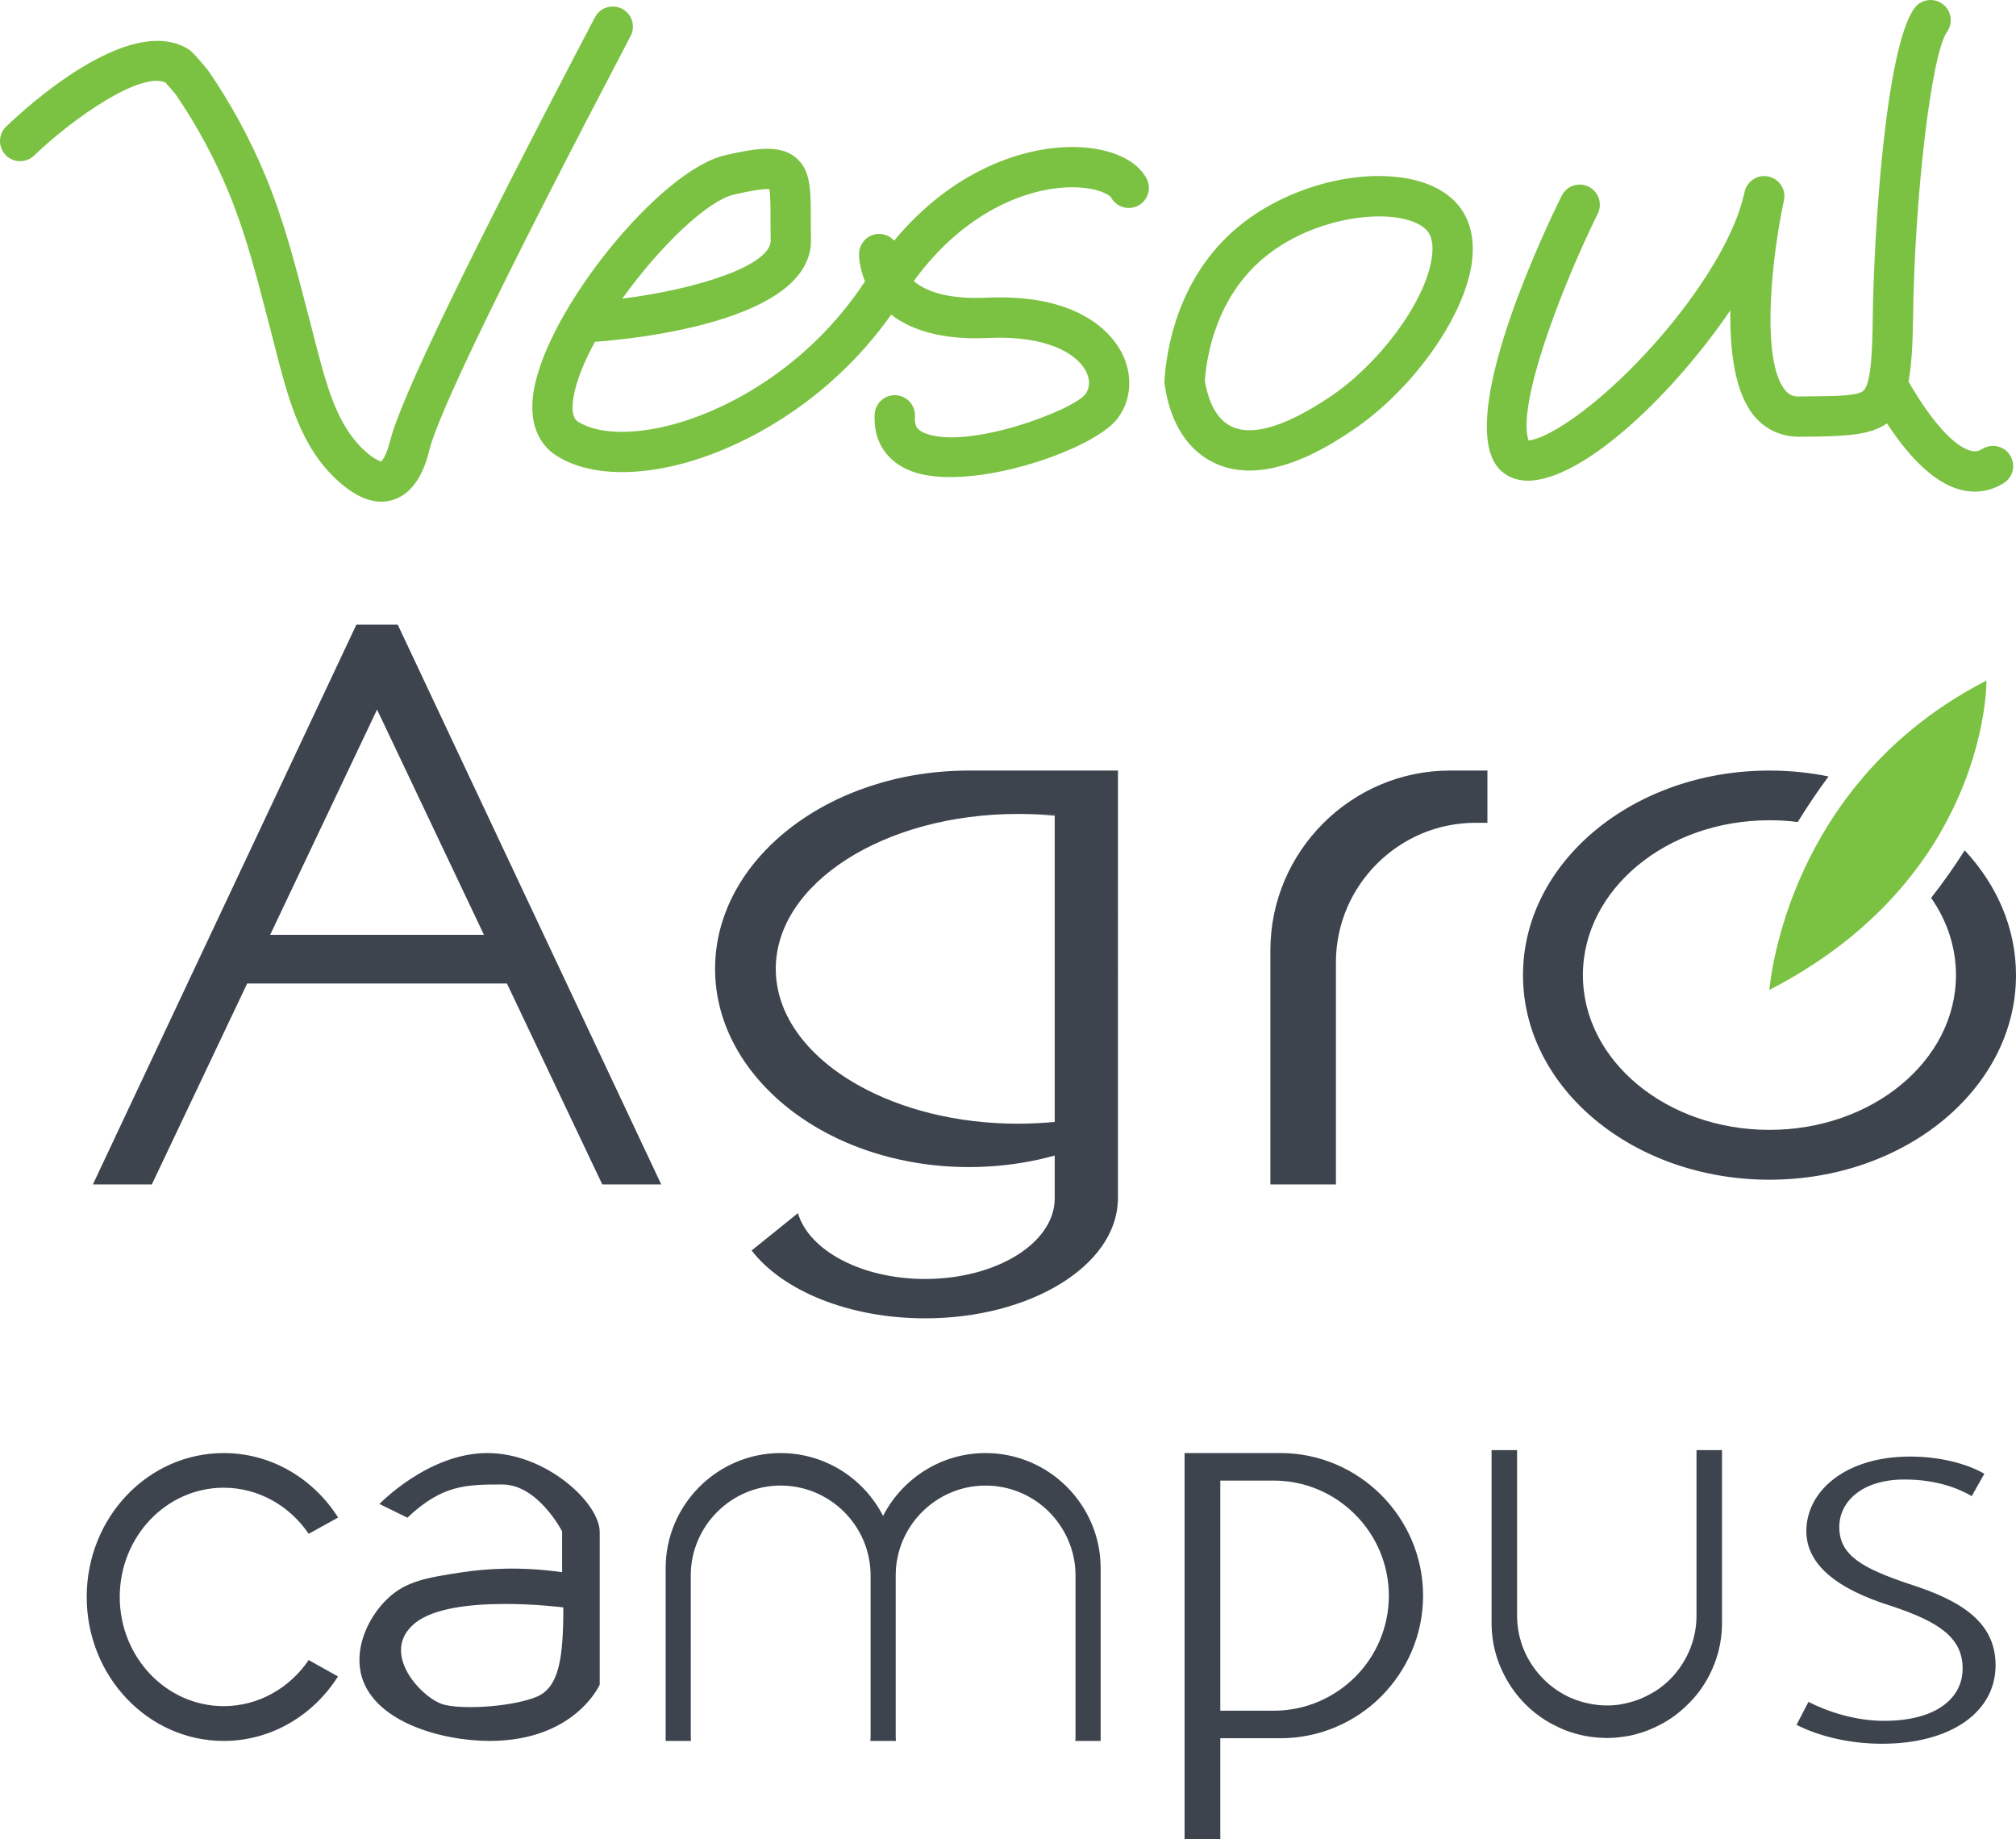 <?xml version="1.0" encoding="utf-8"?>
<!-- Generator: Adobe Illustrator 23.0.3, SVG Export Plug-In . SVG Version: 6.00 Build 0)  -->
<svg version="1.1" id="Calque_1" xmlns="http://www.w3.org/2000/svg" xmlns:xlink="http://www.w3.org/1999/xlink" x="0px" y="0px"
	 width="600px" height="547.313px" viewBox="0 0 600 547.313" style="enable-background:new 0 0 600 547.313;"
	 xml:space="preserve">
<path style="fill:#3D444E;" d="M302.951,242.19c3.717,0,7.394,0.2,10.951,0.52v-0.52  H302.951z"/>
<path style="fill:#7BC242;" d="M185.159,2.62c-2.937-1.53-6.555-0.404-8.095,2.525  c-37.727,71.942-57.627,113.023-60.906,125.859c-1.337,5.318-2.721,6.239-2.65,6.272  c-0.141-0.012-1.702-0.221-4.809-3.015c-8.53-7.68-11.587-19.629-15.457-34.758  l-0.989-3.852c-4.508-17.432-7.765-30.025-13.156-43.08  c-4.565-11.052-10.318-21.661-17.102-31.534l-0.347-0.455  c-4.348-5.191-4.869-5.509-5.652-5.986C38.462,3.836,7.806,31.91,1.84,37.647  c-2.387,2.293-2.461,6.087-0.168,8.474c2.293,2.387,6.091,2.463,8.476,0.17  C22.063,34.853,41.938,21.236,49.249,24.564c0.667,0.734,1.944,2.213,3.025,3.501  c6.239,9.114,11.534,18.897,15.742,29.083c5.072,12.285,8.078,23.909,12.629,41.507  l0.982,3.821c4.198,16.415,7.824,30.591,19.052,40.697  c4.51,4.059,8.804,6.103,12.81,6.103c1.038,0,2.059-0.139,3.058-0.414  c8.045-2.217,10.449-11.79,11.296-15.158  c2.937-11.491,23.07-52.871,59.842-122.988  C189.222,7.782,188.09,4.158,185.159,2.62z M320.709,43.766  c-15.642-0.504-37.161,6.783-54.594,27.844c-1.072-1.194-2.604-1.969-4.335-2.001  c-3.249-0.123-6.046,2.572-6.107,5.88c-0.011,0.574,0.007,4.015,1.773,8.219  c-16.837,25.661-41.882,39.196-59.98,43.29  c-10.771,2.44-20.045,1.885-25.428-1.52c-1.561-0.989-2.014-3.46-1.345-7.346  c0.831-4.822,3.144-10.504,6.372-16.423c10.982-0.794,64.764-5.952,64.292-30.459  c-0.043-2.313-0.047-4.407-0.049-6.294c-0.014-8.743-0.021-14.522-4.647-18.21  c-4.774-3.81-11.934-2.58-20.8-0.568  c-19.225,4.352-52.777,45.517-56.985,69.916  c-2.061,11.959,3.345,17.362,6.753,19.516c5.103,3.23,11.797,4.869,19.532,4.867  c4.647,0,9.672-0.591,14.949-1.784c19.593-4.432,46.369-18.565,65.115-45.061  c6.746,5.177,16.427,7.518,28.83,6.929c17.239-0.806,26.304,4.528,29.093,9.805  c1.317,2.492,1.282,5.072-0.094,6.899c-3.593,4.77-34.547,16.534-47.477,11.751  c-2.633-0.974-3.462-2.25-3.286-5.059c0.207-3.306-2.305-6.151-5.609-6.358  c-3.329-0.219-6.151,2.303-6.358,5.609c-0.504,8.045,3.542,14.26,11.097,17.055  c3.199,1.183,7.104,1.702,11.392,1.702c18.449-0.002,43.899-9.631,49.817-17.483  c4.186-5.554,4.614-13.111,1.12-19.721c-2.806-5.304-12.336-17.488-40.264-16.179  c-9.777,0.46-17.19-1.251-21.528-4.933  c14.815-20.469,33.71-27.92,47.145-27.92h0.197  c7.278,0.041,10.872,2.225,11.353,3.007c1.567,2.912,5.193,3.999,8.123,2.436  c2.914-1.571,4.005-5.207,2.436-8.123  C338.26,47.573,330.596,44.101,320.709,43.766z M218.51,57.872  c5.783-1.31,8.616-1.633,10.004-1.633c0.172,0,0.32,0.004,0.449,0.014  c0.347,1.645,0.351,5.377,0.357,8.722c0.002,1.952,0.006,4.116,0.053,6.507  c0.142,7.481-21.661,14.547-44.165,17.373  C196.146,73.571,210.463,59.695,218.51,57.872z M416.703,52.776  c-15.798-2.039-35.18,3.888-48.246,14.752  c-18.136,15.078-21.341,36.932-21.878,45.629l-0.037,0.605l0.084,0.599  c1.001,7.116,3.966,16.723,12.401,22.073c4.059,2.576,8.437,3.583,12.818,3.583  c12.693,0,25.41-8.47,30.457-11.831c17.274-11.507,32.527-32.334,35.486-48.447  c1.286-7.016,0.254-13.123-2.986-17.66  C431.219,57.062,424.96,53.844,416.703,52.776z M425.995,77.573  c-2.395,13.047-15.722,30.894-30.34,40.632  c-13.911,9.268-24.073,11.991-30.207,8.103c-4.565-2.896-6.247-9.169-6.86-13.027  c0.55-7.508,3.394-24.776,17.535-36.534c12.25-10.185,28.835-13.402,39.042-12.08  c4.727,0.613,8.328,2.207,9.879,4.379  C426.697,71.363,426.473,74.962,425.995,77.573z M598.242,135.487  c-1.756-2.806-5.453-3.655-8.263-1.897c-1.136,0.712-2.186,0.863-3.462,0.533  c-4.967-1.28-11.815-8.949-18.5-20.57c0.872-4.776,1.246-10.937,1.345-18.907  c0.453-36.427,5.465-78.621,10.113-85.184c1.917-2.703,1.276-6.444-1.425-8.359  c-2.705-1.915-6.444-1.274-8.357,1.427c-8.595,12.129-12.014,67.198-12.322,91.968  c-0.113,9.147-0.422,19.114-2.623,21.597c-1.495,1.684-7.498,1.747-15.098,1.829  l-4.227,0.051c-1.71,0.064-3.037-0.539-4.161-1.911  c-7.178-8.757-4.079-38.874-0.402-56.064c0.031-0.131,0.055-0.256,0.082-0.384  c0.679-3.232-1.386-6.403-4.617-7.092c-3.208-0.693-6.409,1.362-7.108,4.592  c-0.027,0.119-0.059,0.262-0.094,0.425c-4.977,22.623-32.92,55.521-53.849,68.9  c-5.71,3.653-9.032,4.537-10.342,4.608c-3.62-10.42,9.733-45.472,20.591-67.473  c1.468-2.968,0.25-6.563-2.721-8.029c-2.978-1.468-6.565-0.248-8.029,2.721  c-4.859,9.836-28.681,59.832-20.611,78.139c1.862,4.223,5.765,6.626,10.621,6.626  c0.527,0,1.064-0.029,1.612-0.086c16.587-1.737,41.989-26.253,58.597-50.617  c-0.195,12.16,1.331,24.42,6.995,31.333c3.45,4.208,8.189,6.304,13.622,6.304  l4.169-0.053c10.506-0.111,17.362-0.719,21.812-3.935  c7.378,11.216,14.734,17.903,21.931,19.758c1.413,0.363,2.822,0.544,4.212,0.544  c3.013,0,5.937-0.851,8.614-2.529C599.155,141.992,600.002,138.292,598.242,135.487z   M552.797,233.317c-3.517,4.277-6.555,8.633-9.193,12.95  c-15.348,25.061-16.987,48.283-16.987,48.283  c19.305-9.952,32.854-22.063,42.327-34.173c3.597-4.597,6.635-9.153,9.113-13.63  c13.43-23.742,13.15-44.245,13.15-44.245  C574.46,211.094,562.029,222.006,552.797,233.317z"/>
<path style="fill:#3D444E;" d="M106.064,185.874L27.645,352.425h17.546l28.378-59.793h77.3  l28.378,59.793h17.546l-78.419-166.551H106.064z M80.404,278.162l31.815-67.028  l31.815,67.028H80.404z M212.821,288.274c0,16.627,8.833,31.655,23.022,42.407  c4.077,3.078,8.633,5.836,13.55,8.154c11.391,5.356,24.741,8.433,39.009,8.433  c7.195,0,14.149-0.799,20.704-2.238c1.639-0.36,3.237-0.759,4.796-1.199v12.75  c0,13.23-17.267,23.981-38.57,23.981c-18.905,0-34.573-8.473-37.851-19.585  l-13.789,11.111c9.233,11.951,28.898,20.184,51.64,20.184  c31.296,0,56.716-15.588,57.355-34.933h0.04V229.28h-44.326  C246.674,229.28,212.821,255.7,212.821,288.274z M313.902,242.19v91.649  c-3.557,0.32-7.234,0.52-10.951,0.52c-18.106,0-34.653-4.277-47.323-11.351  c-15.148-8.433-24.741-20.864-24.741-34.733c0-25.42,32.255-46.084,72.064-46.084  H313.902z M378.092,282.759v69.666h19.505v-66.069  c0-22.862,18.705-41.528,41.528-41.528h3.557v-15.548h-11.111  C402.154,229.28,378.092,253.342,378.092,282.759z M600,290.153  c0-13.949-5.676-26.859-15.268-37.131c-2.958,4.677-6.275,9.393-9.992,14.149  c4.716,6.755,7.394,14.629,7.394,22.982c0,25.42-24.861,46.044-55.517,46.044  s-55.517-20.624-55.517-46.044c0-25.46,24.861-46.084,55.517-46.084  c2.838,0,5.676,0.16,8.393,0.52h0.04c2.758-4.477,5.796-9.033,9.153-13.55  c-5.635-1.159-11.511-1.759-17.586-1.759c-40.529,0-73.343,27.259-73.343,60.873  c0,33.614,32.815,60.873,73.343,60.873S600,323.767,600,290.153z M66.574,442.675  c10.432,0,19.665,5.436,25.3,13.709l8.753-4.836  c-7.314-11.551-19.825-19.185-34.054-19.185c-22.503,0-40.768,19.145-40.768,42.807  c0,23.662,18.266,42.847,40.768,42.847c14.189,0,26.699-7.634,34.014-19.185  l-8.713-4.876c-5.636,8.274-14.868,13.709-25.3,13.709  c-17.067,0-30.936-14.549-30.936-32.495S49.508,442.675,66.574,442.675z M145.033,432.362  c-17.586,0-32.095,15.148-32.095,15.148l8.314,4.077  c10.432-9.872,17.626-9.872,28.258-9.872c10.632,0,17.786,13.949,17.786,13.949  v12.15c-12.63-1.798-22.862-0.999-29.617,0  c-10.512,1.599-16.867,2.598-22.423,7.954c-5.156,4.916-9.633,13.589-7.914,21.863  c3.038,14.509,23.862,20.384,38.37,20.384c25.46,0,32.774-16.747,32.774-16.747  s0-36.932,0-45.445C178.487,447.311,162.66,432.362,145.033,432.362z M159.942,504.786  c-6.595,2.878-21.264,4.037-27.659,2.478c-6.395-1.519-19.745-15.468-8.713-24.341  c11.031-8.913,44.086-4.636,44.086-4.636  C167.656,492.956,166.497,501.868,159.942,504.786z M293.318,432.362  c-13.27,0-24.821,7.634-30.496,18.705c-1.639-3.197-3.797-6.155-6.315-8.673  c-6.195-6.195-14.749-10.032-24.181-10.032c-18.825,0-34.213,15.388-34.213,34.213  v51.44h7.554c-0.08-0.519-0.08-1.039-0.08-1.559V468.774  c0-14.709,12.031-26.739,26.739-26.739c7.354,0,14.069,2.998,18.905,7.834  c4.876,4.876,7.874,11.551,7.874,18.905v47.683c0,0.52,0,1.039-0.08,1.559h7.634  c-0.08-0.519-0.08-1.039-0.08-1.559V468.774  c0-14.709,12.031-26.739,26.739-26.739c7.354,0,14.069,2.998,18.905,7.834  c4.836,4.876,7.874,11.551,7.874,18.905v47.683c0,0.52,0,1.039-0.08,1.559h7.554  v-51.44c0-9.433-3.877-17.986-10.072-24.181  C311.304,436.2,302.751,432.362,293.318,432.362z M381.09,432.362h-28.538v114.951  h10.632v-30.096h17.906c11.671,0,22.303-4.756,29.977-12.431  c7.674-7.714,12.47-18.306,12.47-29.977  C423.537,451.468,404.432,432.362,381.09,432.362z M403.313,498.991  c-6.235,6.195-14.788,10.032-24.181,10.032H363.184v-68.467h15.948  c18.825,0,34.213,15.428,34.213,34.253C413.345,484.242,409.508,492.795,403.313,498.991z   M504.914,480.725c0,7.714-3.317,14.709-8.593,19.665  c-0.759,0.679-1.559,1.359-2.398,1.958c-0.6,0.44-1.239,0.879-1.919,1.239  c-1.279,0.759-2.638,1.439-4.037,1.998c-1.439,0.56-2.918,0.999-4.437,1.319  c-1.679,0.4-3.437,0.56-5.236,0.56c-1.838,0-3.637-0.2-5.396-0.56  c-1.958-0.4-3.837-0.999-5.596-1.799h-0.04  c-2.958-1.359-5.595-3.197-7.874-5.476c-4.876-4.876-7.874-11.551-7.874-18.905  v-49.242h-7.594v51.96c0.08,5.436,1.439,10.552,3.837,15.108  c1.639,3.158,3.717,6.035,6.235,8.553c2.358,2.358,5.036,4.357,8.034,5.955h0.04  c1.199,0.64,2.398,1.199,3.637,1.719c0.639,0.24,1.279,0.48,1.918,0.68  c0,0,0,0,0.04,0c1.719,0.559,3.477,0.999,5.316,1.279  c1.719,0.24,3.517,0.4,5.316,0.4c0.799,0,1.599-0.04,2.398-0.08  c0.799-0.08,1.599-0.16,2.358-0.28c1.599-0.2,3.158-0.519,4.676-0.999  c1.719-0.48,3.357-1.119,4.956-1.878c3.437-1.599,6.595-3.757,9.273-6.395  c2.758-2.598,5.036-5.636,6.755-8.993c2.358-4.557,3.717-9.673,3.797-15.068  v-51.96h-7.594V480.725z M568.055,471.271c-13.556-4.606-20.648-8.357-20.648-16.885  c0-7.504,6.674-14.156,19.399-14.156c10.012,0,16.475,2.898,20.023,4.944  l3.751-6.652c-5.004-2.898-12.931-5.117-22.108-5.117  c-19.399,0-30.871,10.406-30.871,22.174c0,9.892,8.97,17.227,25.449,22.343  c14.391,4.778,21.066,9.553,21.066,18.593c0,8.529-7.51,15.522-23.361,15.522  c-8.97,0-17.104-2.902-22.526-5.631l-3.548,6.824  c6.674,3.412,15.851,5.627,25.449,5.627c20.441,0,33.79-9.381,33.79-23.368  C593.921,483.04,584.323,476.388,568.055,471.271z"/>
</svg>
